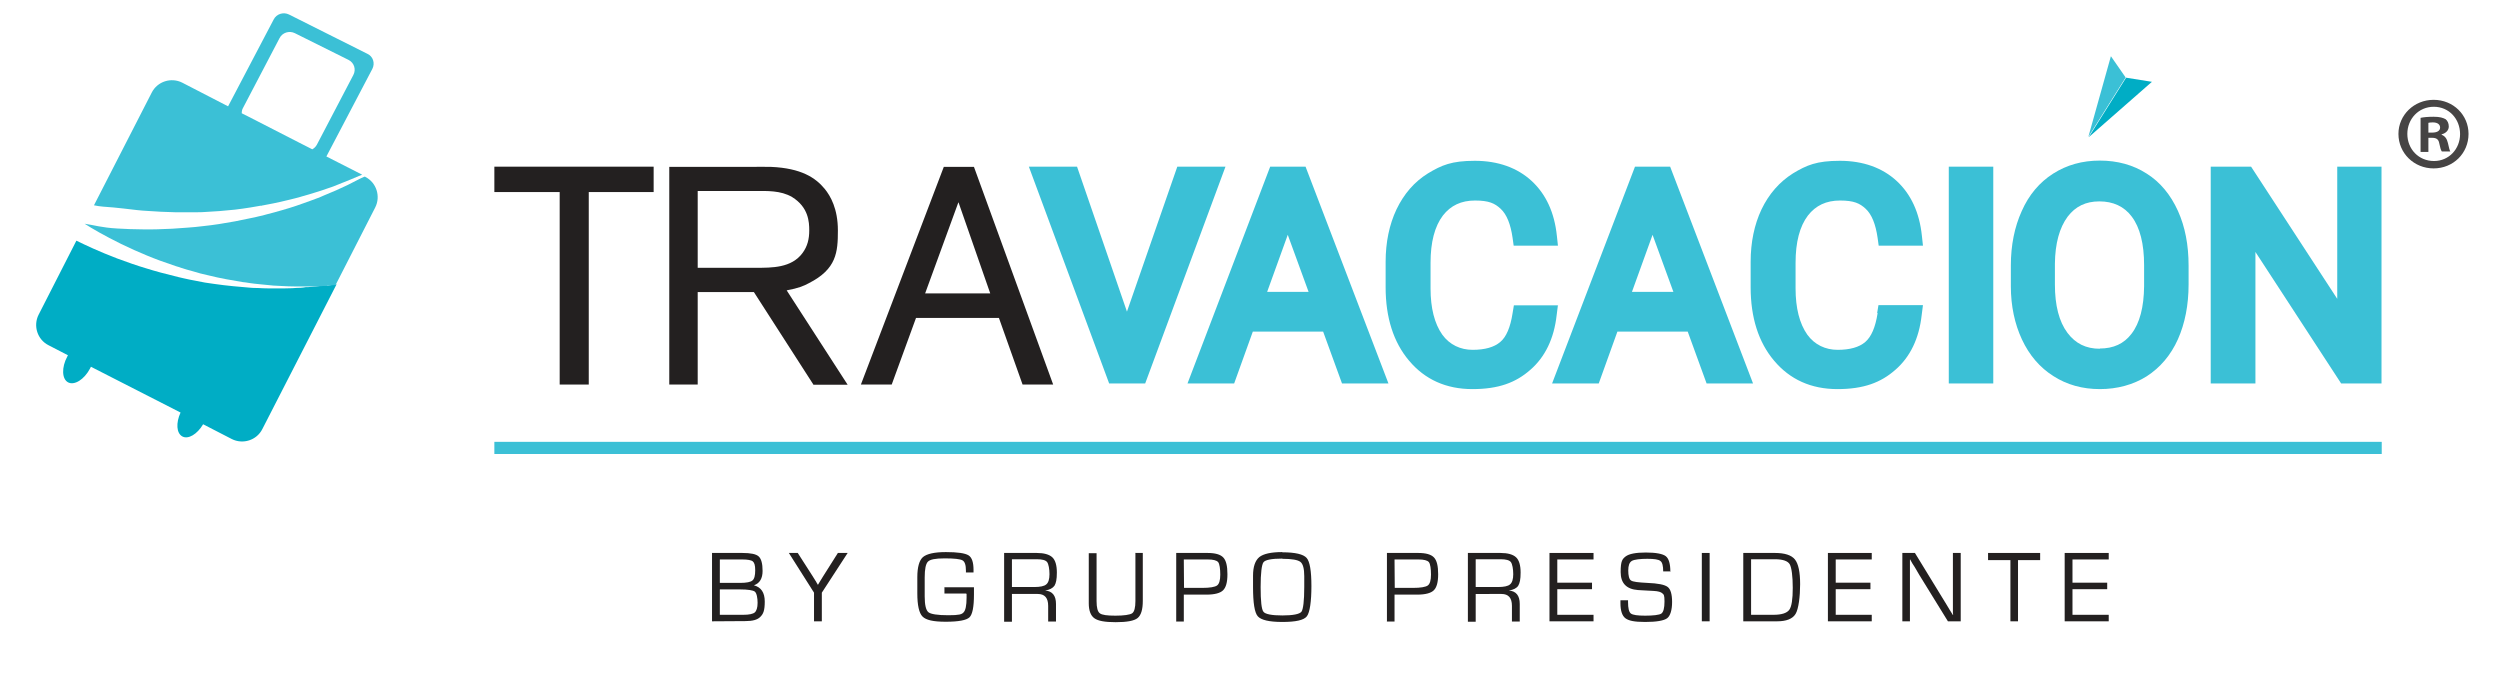 <?xml version="1.0" encoding="utf-8"?>
<!-- Generator: Adobe Illustrator 27.7.0, SVG Export Plug-In . SVG Version: 6.00 Build 0)  -->
<svg version="1.1" id="Logos" xmlns="http://www.w3.org/2000/svg" xmlns:xlink="http://www.w3.org/1999/xlink" x="0px" y="0px"
	 viewBox="0 0 1152 310.8" style="enable-background:new 0 0 1152 310.8;" xml:space="preserve">
<style type="text/css">
	.st0{fill:#3BC0D6;}
	.st1{fill:#232020;}
	.st2{fill:#00ADC5;}
	.st3{fill:#464444;}
</style>
<polygon class="st0" points="542.5,76.8 519.3,143.6 496.3,76.8 474.1,76.8 511.1,176.7 527.7,176.7 564.7,76.8 "/>
<path class="st0" d="M585.3,76.8l-38.1,99.9h21.5l8.6-23.9h32.4l8.7,23.9h21.4l-38.2-99.9L585.3,76.8L585.3,76.8z M603,134.5h-19.1
	l9.5-26.3L603,134.5z"/>
<path class="st0" d="M718.1,140.7h-20.5l-0.6,3.6c-1,6.5-2.9,11-5.7,13.3c-2.8,2.4-7.1,3.6-12.7,3.6s-10.6-2.3-14-7
	c-3.6-5.1-5.4-12.3-5.4-21.3v-11.8c0-9.5,1.9-16.8,5.7-21.8c3.6-4.6,8.4-6.9,14.8-6.9s9.1,1.3,11.8,3.8c2.8,2.6,4.6,7.1,5.5,13.4
	l0.5,3.6h20.4l-0.5-4.6c-1.1-10.6-5-19.1-11.6-25.2s-15.5-9.3-26.2-9.3s-15.3,2-21.6,5.8c-6.3,3.9-11.1,9.5-14.5,16.6
	c-3.3,7-5,15.1-5,24.2v11.7c0,13.9,3.6,25.3,10.8,33.8c7.3,8.7,17.1,13.1,29.2,13.1s20-3,26.7-8.9c6.8-5.9,10.9-14.4,12.1-25.1
	l0.6-4.7L718.1,140.7z"/>
<path class="st0" d="M753.4,76.8l-38.2,99.9h21.5l8.6-23.9h32.4l8.7,23.9h21.4l-38.2-99.9L753.4,76.8L753.4,76.8z M771.1,134.5H752
	l9.5-26.3L771.1,134.5z"/>
<path class="st0" d="M865.2,144.3c-1,6.5-2.9,10.9-5.7,13.3c-2.8,2.4-7.1,3.6-12.7,3.6s-10.6-2.3-14-7c-3.6-5.1-5.4-12.3-5.4-21.3
	v-11.8c0-9.5,1.9-16.8,5.7-21.8c3.6-4.6,8.4-6.9,14.8-6.9s9.1,1.3,11.8,3.8c2.8,2.6,4.6,7.1,5.5,13.4l0.5,3.6h20.4l-0.5-4.6
	c-1.1-10.6-5-19.1-11.6-25.2s-15.5-9.3-26.2-9.3s-15.3,2-21.6,5.8c-6.2,3.9-11.1,9.5-14.5,16.6c-3.3,7-5,15.1-5,24.2v11.7
	c0,13.9,3.6,25.3,10.8,33.8c7.3,8.7,17.1,13.1,29.2,13.1s20-3,26.7-8.9c6.8-5.9,10.9-14.4,12.1-25.1l0.6-4.7h-20.5l-0.6,3.6
	L865.2,144.3z"/>
<rect x="898" y="76.8" class="st0" width="20.5" height="99.9"/>
<path class="st0" d="M989.2,80c-6.2-4-13.5-6-21.6-6s-15.2,2-21.5,6s-11.2,9.8-14.5,17.3c-3.3,7.3-5,15.7-5,25v9.6
	c0,9.2,1.8,17.4,5.1,24.5c3.4,7.3,8.3,13,14.5,16.9c6.2,4,13.4,6,21.4,6s15.4-2,21.6-5.9c6.2-4,11.1-9.7,14.4-17.1
	c3.2-7.2,4.9-15.7,4.9-25.2v-8.7c0-9.5-1.6-17.9-4.9-25.2C1000.2,89.7,995.4,83.9,989.2,80 M967.6,160.7c-6.4,0-11.2-2.4-14.9-7.3
	c-3.9-5.2-5.8-12.7-5.8-22.3v-9.6c0.1-9.3,2.1-16.6,5.9-21.7c3.6-4.7,8.3-7,14.6-7s11.4,2.3,14.9,7c3.8,5,5.7,12.6,5.7,22.4v9.7
	c-0.1,9.6-2,17-5.8,21.9c-3.5,4.6-8.3,6.8-14.7,6.8"/>
<polygon class="st0" points="1077,76.8 1077,137.7 1037.3,76.8 1018.7,76.8 1018.7,176.7 1039.3,176.7 1039.3,116.1 1078.8,176.7 
	1097.4,176.7 1097.4,76.8 "/>
<path class="st1" d="M328.1,286.3v-31.5H342c3.9,0,6.4,0.5,7.6,1.6s1.8,3.3,1.8,6.7s-1.3,5.7-4,6.6l0,0c3.3,0.9,5,3.3,5,7.5
	s-0.7,5.7-2,7c-1.3,1.4-3.6,2-6.9,2L328.1,286.3L328.1,286.3z M331.7,268.6h9.3c3,0,4.9-0.4,5.7-1.1c0.9-0.7,1.3-2.3,1.3-4.7
	s-0.4-3.5-1.1-4.1s-2.4-0.9-4.9-0.9h-10.3V268.6L331.7,268.6z M331.7,283.3h10.8c2.7,0,4.5-0.4,5.3-1.1s1.3-2.2,1.3-4.4
	s-0.4-4.5-1.3-5.2c-0.8-0.6-3.1-1-6.9-1h-9.2L331.7,283.3L331.7,283.3z"/>
<path class="st1" d="M390.6,254.8l-11.9,18.3v13.2h-3.6v-13.2l-11.6-18.3h4.1l6.8,10.6l1.3,2.1c0.2,0.2,0.4,0.6,0.6,1l0.6,1l0,0
	c0.3-0.5,0.5-0.8,0.6-1l0.6-1l1.3-2.1l6.7-10.6h4.2L390.6,254.8z"/>
<path class="st1" d="M435.3,270.6h13.5c0,0.8,0,2,0,3.4c0,5.7-0.7,9.2-2.1,10.5s-5,2-10.9,2s-9.1-0.8-10.7-2.4s-2.4-5.2-2.4-10.7
	v-4.6V266c0-4.7,0.9-7.8,2.6-9.3c1.8-1.5,5.3-2.3,10.6-2.3s8.8,0.5,10.4,1.5c1.6,1,2.3,3.3,2.3,6.7v1.2h-3.5V263
	c0-2.6-0.5-4.2-1.6-4.8c-1.1-0.6-3.8-0.9-8.2-0.9s-6.7,0.5-7.7,1.5s-1.5,3.4-1.5,7.3v4.2v4.5c0,4,0.6,6.4,1.7,7.3s4.2,1.4,9.2,1.4
	s6.2-0.4,7-1.3c0.9-0.9,1.4-3.1,1.4-6.8s0-0.9-0.2-1.9h-10v-3L435.3,270.6z"/>
<path class="st1" d="M462.7,286.3v-31.5h15c3.4,0,5.8,0.7,7.2,2c1.4,1.3,2.1,3.7,2.1,7s-0.4,4.9-1.1,6.1c-0.8,1.1-2.2,1.9-4.3,2.2
	l0,0c3.3,0.3,5,2.3,5,6.2v8.1H483v-7.2c0-3.7-1.6-5.5-4.8-5.5h-11.9v12.8h-3.6L462.7,286.3z M466.3,270.5h10.3
	c2.7,0,4.6-0.4,5.5-1.2c1-0.8,1.5-2.4,1.5-4.7s-0.4-4.7-1.1-5.6s-2.3-1.3-4.7-1.3h-11.5v12.7L466.3,270.5z"/>
<path class="st1" d="M523,254.8h3.6v22.1c0,4-0.8,6.6-2.4,7.9c-1.6,1.3-5,1.9-10.1,1.9s-8.1-0.6-9.8-1.8c-1.7-1.2-2.6-3.5-2.6-6.9
	v-23.1h3.6V277c0,3,0.5,4.9,1.5,5.6c1,0.8,3.4,1.1,7.2,1.1c3.8,0,6.7-0.4,7.7-1.1s1.5-2.6,1.5-5.6v-22.1L523,254.8z"/>
<path class="st1" d="M542,286.3v-31.5h14.4c3.6,0,6,0.7,7.3,2.1c1.3,1.4,1.9,3.9,1.9,7.7s-0.7,6.1-2,7.4s-3.9,2-7.6,2h-1.4h-9.1
	v12.4h-3.6L542,286.3z M545.6,270.9h8.4c3.5,0,5.8-0.4,6.8-1.1s1.5-2.4,1.5-5s-0.3-5-1-5.8s-2.3-1.2-4.8-1.2h-1.4h-9.6L545.6,270.9
	L545.6,270.9z"/>
<path class="st1" d="M590.9,254.5c6,0,9.7,0.9,11.2,2.6s2.2,6.1,2.2,13s-0.7,12.1-2.1,13.9c-1.4,1.8-5.2,2.6-11.3,2.6
	s-9.8-0.9-11.3-2.6s-2.2-6.2-2.2-13.5v-5.2c0-4.2,1-7,2.9-8.6c1.9-1.5,5.4-2.3,10.6-2.3 M590.9,257.4c-5,0-7.9,0.6-8.7,1.7
	s-1.3,4.9-1.3,11.4s0.4,10.3,1.3,11.4c0.8,1.1,3.8,1.7,8.7,1.7s7.9-0.6,8.8-1.7c0.8-1.1,1.3-4.9,1.3-11.4v-5c0-3.5-0.6-5.7-1.8-6.6
	s-3.9-1.4-8.3-1.4"/>
<path class="st1" d="M639.1,286.3v-31.5h14.4c3.6,0,6,0.7,7.3,2.1c1.3,1.4,1.9,3.9,1.9,7.7s-0.7,6.1-2,7.4s-3.9,2-7.6,2h-1.4h-9.1
	v12.4H639L639.1,286.3z M642.7,270.9h8.4c3.5,0,5.8-0.4,6.8-1.1s1.5-2.4,1.5-5s-0.3-5-1-5.8s-2.3-1.2-4.8-1.2h-1.4h-9.6L642.7,270.9
	L642.7,270.9z"/>
<path class="st1" d="M676.4,286.3v-31.5h15c3.4,0,5.8,0.7,7.2,2c1.4,1.3,2.1,3.7,2.1,7s-0.4,4.9-1.1,6.1c-0.7,1.1-2.2,1.9-4.3,2.2
	l0,0c3.3,0.3,5,2.3,5,6.2v8.1h-3.6v-7.2c0-3.7-1.6-5.5-4.8-5.5H680v12.8h-3.6L676.4,286.3z M680,270.5h10.3c2.7,0,4.6-0.4,5.5-1.2
	c1-0.8,1.5-2.4,1.5-4.7s-0.4-4.7-1.1-5.6c-0.7-0.9-2.3-1.3-4.7-1.3H680v12.7V270.5z"/>
<polygon class="st1" points="717.6,257.8 717.6,268.5 733.6,268.5 733.6,271.5 717.6,271.5 717.6,283.3 734.3,283.3 734.3,286.3 
	714,286.3 714,254.8 734.3,254.8 734.3,257.8 "/>
<path class="st1" d="M769.9,263.3h-3.5c0-2.5-0.4-4.2-1.3-4.8c-0.8-0.7-2.8-1-6-1s-6.1,0.3-7.2,1c-1.1,0.7-1.6,2.1-1.6,4.4
	s0.4,4.1,1.3,4.6c0.8,0.6,3.4,0.9,7.5,1.1c4.9,0.2,8,0.8,9.4,1.9c1.3,1,2,3.3,2,6.9s-0.8,6.4-2.3,7.5s-4.9,1.7-10.1,1.7
	s-7.6-0.6-9.1-1.7s-2.3-3.5-2.3-6.9v-1.4h3.5v0.8c0,2.8,0.4,4.6,1.3,5.3c0.9,0.7,3.1,1,6.6,1s6.6-0.3,7.5-1s1.4-2.5,1.4-5.5
	s-0.3-3.2-1-3.8c-0.6-0.6-2-1-4-1.1l-3.7-0.2l-3.5-0.2c-5.3-0.4-8-3.1-8-8.3s0.8-6,2.3-7.2c1.6-1.2,4.7-1.8,9.3-1.8s7.8,0.6,9.2,1.7
	c1.4,1.1,2.1,3.5,2.1,7.2"/>
<rect x="784.2" y="254.8" class="st1" width="3.6" height="31.5"/>
<path class="st1" d="M803.3,286.3v-31.5h14.6c4.5,0,7.6,1,9.2,3c1.6,2,2.4,5.8,2.4,11.4s-0.7,11.4-2.1,13.7
	c-1.4,2.3-4.3,3.4-8.5,3.4h-15.5H803.3z M806.9,283.3h10.3c3.8,0,6.2-0.8,7.3-2.3s1.6-4.9,1.6-10.1s-0.5-9.3-1.4-10.9
	c-0.9-1.5-3.2-2.3-6.8-2.3h-11L806.9,283.3L806.9,283.3z"/>
<polygon class="st1" points="845.9,257.8 845.9,268.5 861.9,268.5 861.9,271.5 845.9,271.5 845.9,283.3 862.5,283.3 862.5,286.3 
	842.3,286.3 842.3,254.8 862.5,254.8 862.5,257.8 "/>
<polygon class="st1" points="903.5,254.8 903.5,286.3 897.6,286.3 884.4,264.9 882.3,261.3 881.2,259.6 880.2,257.8 880.1,257.8 
	880.1,259 880.1,260.2 880.1,262.6 880.1,286.3 876.6,286.3 876.6,254.8 882.4,254.8 893.9,273.6 896.9,278.5 898.4,281 
	899.9,283.4 900,283.4 899.9,282.3 899.9,281.1 899.9,278.7 899.9,254.8 "/>
<polygon class="st1" points="929.9,258.1 929.9,286.3 926.4,286.3 926.4,258.1 916.1,258.1 916.1,254.8 940.1,254.8 940.1,258.1 "/>
<polygon class="st1" points="955,257.8 955,268.5 971,268.5 971,271.5 955,271.5 955,283.3 971.7,283.3 971.7,286.3 951.4,286.3 
	951.4,254.8 971.7,254.8 971.7,257.8 "/>
<polygon class="st1" points="271.3,88.5 271.3,177.2 257.9,177.2 257.9,88.5 227.8,88.5 227.8,76.8 301.2,76.8 301.2,88.5 "/>
<path class="st1" d="M374.8,177.2l-27.4-42.6h-25.9v42.6h-13.1V76.9h37.4c3.1,0,6.4-0.1,9.5,0c13.9,0.6,20.5,5,24.7,10.1
	c2.7,3.3,6.1,9.2,6.1,19.2s-0.6,17.8-13.4,24.3c-2.4,1.3-4.8,2.3-10.2,3.3l28.1,43.5h-15.9L374.8,177.2z M365,90.8
	c-5.3-3.1-11.5-2.8-17.5-2.8h-26v35.4h26.7c7.5,0,16.5,0.1,21.6-6.8c2.3-3.1,3.1-6.5,3.1-10.4S372.6,95.5,365,90.8"/>
<path class="st1" d="M471.2,177.2l-10.9-30.7h-38.2l-11.2,30.7h-14.2l38.2-100.3h13.9l36.5,100.3H471.2L471.2,177.2z M441.6,93.3
	l-15.3,41.9h30l-14.6-41.9H441.6z"/>
<polygon class="st2" points="979.7,35.8 962.5,63.2 991.6,37.7 "/>
<polygon class="st0" points="962.3,63.1 979.5,35.7 972.7,25.9 "/>
<path class="st2" d="M150.4,131.4l-1.3,0.2c-2.3,0.3-4.7,0.5-7,0.7H141c-0.7,0.2-1.5,0.2-2.3,0.3c-1.3,0-2.7,0.1-4,0.2
	c-0.7,0-4.1,0.1-4.1,0.1h-6.4c-1.9,0-3.8-0.1-5.6-0.2c-1,0-2,0-3-0.1c-4.8-0.4-11-0.9-17.1-1.8l-4.1-0.6l-4.1-0.8
	c-1.8-0.3-3.6-0.7-5.4-1.1c-0.9-0.2-1.8-0.4-2.6-0.6c-6.2-1.5-11-2.8-15.1-4.1c-4.1-1.2-8.3-2.7-13.2-4.5
	c-8.4-3.2-14.7-6.2-18.8-8.2L17.8,145c-2.6,5.1-0.6,11.5,4.6,14.1l8.9,4.6c-0.1,0.2-0.2,0.4-0.3,0.6c-2.7,5-2.5,10.4,0.4,11.9
	s7.4-1.3,10.1-6.4c0.1-0.3,0.3-0.5,0.4-0.8l41.3,21.1c-2.2,4.8-1.9,9.5,0.8,11c2.7,1.5,6.9-1,9.6-5.6l13.2,6.8
	c5.1,2.6,11.5,0.6,14.1-4.6l34.2-66.7c-1.4,0.2-2.9,0.4-4.3,0.6"/>
<path class="st0" d="M168.3,81.4H168c-1,0.4-2.1,0.9-3.2,1.5c-1.5,0.7-3,1.6-4.7,2.4s-3.4,1.6-5.2,2.4s-3.7,1.6-5.7,2.4
	c-1.9,0.9-4,1.6-6.1,2.4s-4.3,1.5-6.5,2.3s-4.5,1.4-6.8,2.1s-4.7,1.3-7,1.9l-1.8,0.5l-1.8,0.4c-1.2,0.3-2.4,0.6-3.6,0.8
	c-2.4,0.5-4.9,1-7.3,1.5c-4.9,0.9-9.8,1.7-14.7,2.2c-1.2,0.1-2.4,0.3-3.6,0.4s-2.4,0.2-3.6,0.3c-2.4,0.2-4.7,0.3-7.1,0.5
	c-4.6,0.2-9.1,0.4-13.3,0.3c-4.2,0-8.2-0.2-11.9-0.4c-7.3-0.4-10.9-1.6-15.1-2.2c3.4,2.2,9.1,5.5,16.8,9.3c4.4,2.1,8.1,3.8,11.8,5.3
	c3.8,1.6,7.9,3.1,13.6,5c0.8,0.2,1.7,0.5,2.5,0.8c1.6,0.5,3.2,1,4.8,1.4l3.8,1.1l3.8,0.9c5.5,1.4,11.1,2.3,15.8,3.1
	c0.9,0.1,1.9,0.2,2.9,0.4c1.7,0.2,3.4,0.5,5.1,0.6l6.1,0.6c0,0,3.3,0.2,3.9,0.2c2,0.1,3.9,0.2,5.9,0.2h1.2c2.3,0,4.4,0,6.6,0h1.4
	c1.3,0,2.6-0.1,3.9-0.2c0.7,0,1.5,0,2.2-0.2c0.8,0,1.6-0.1,2.4-0.2c0.4,0,0.7,0,1.1,0l18.3-35.8c2.6-5.1,0.6-11.5-4.6-14.1"/>
<path class="st0" d="M169.3,24.8L133.2,6.7c-2.6-1.3-5.8-0.3-7.1,2.3l-21,40l-8.9-4.6L84,38.1c-5.1-2.6-11.5-0.6-14.1,4.6L43.3,94.6
	c2.7,0.6,5.2,0.7,9,1c1.4,0.1,2.9,0.3,4.8,0.5c1.9,0.2,3.9,0.5,6,0.7c1.6,0.2,3.3,0.3,5,0.4c3.9,0.3,8.1,0.5,12.5,0.6
	c0.6,0,1.1,0,1.7,0c1.6,0,3.3,0,5,0c1.1,0,2.3,0,3.4,0s2.3,0,3.5-0.1c4.6-0.2,9.3-0.6,14.1-1.1c2.4-0.3,4.7-0.6,7.1-1
	c1.2-0.2,2.3-0.4,3.5-0.6l1.1-0.2h0.6c0-0.1,0.8-0.2,0.8-0.2l1-0.2c2.3-0.4,4.6-0.9,6.9-1.4c0.8-0.2,1.7-0.4,2.5-0.6
	c0.6-0.1,1.2-0.3,1.7-0.4c0.8-0.2,1.6-0.4,2.4-0.6c1.2-0.3,2.4-0.6,3.6-1c1-0.3,1.9-0.5,2.8-0.8c0.9-0.3,1.7-0.5,2.6-0.8
	c1.2-0.4,2.4-0.7,3.5-1.1c1-0.3,2-0.7,2.9-1s1.9-0.6,2.8-1c1.2-0.5,2.4-0.9,3.5-1.4c0.6-0.2,1.2-0.5,1.8-0.7
	c1.5-0.6,2.8-1.2,4.1-1.7c0.2,0,0.5-0.2,0.7-0.3c0.4-0.2,0.8-0.3,1.2-0.5c0.5-0.2,1-0.4,1.5-0.6L156.1,75l-5.7-2.9l21.2-40.4
	C172.9,29.1,171.9,26,169.3,24.8 M162.8,34.6L146,66.7c-0.5,0.9-1.2,1.6-2.1,2.1l-5.9-3l-23.8-12.2l-2.8-1.4c0-0.8,0.1-1.7,0.6-2.5
	l16.8-32.1c1.3-2.6,4.5-3.6,7.1-2.3l24.7,12.3C163.2,28.9,164.2,32,162.8,34.6"/>
<rect x="227.8" y="203.6" class="st0" width="869.7" height="5.6"/>
<g>
	<path class="st3" d="M1137.5,61.7c0,8.9-7,15.9-16.1,15.9c-9,0-16.2-7-16.2-15.9c0-8.7,7.2-15.7,16.2-15.7
		C1130.5,46,1137.5,53,1137.5,61.7z M1109.3,61.7c0,7,5.2,12.5,12.3,12.5c6.9,0,12-5.6,12-12.4c0-7-5.1-12.6-12.1-12.6
		C1114.5,49.2,1109.3,54.8,1109.3,61.7z M1119,70h-3.6V54.3c1.4-0.3,3.4-0.5,6-0.5c3,0,4.3,0.5,5.5,1.1c0.9,0.7,1.5,1.9,1.5,3.4
		c0,1.7-1.3,3.1-3.3,3.6v0.2c1.5,0.6,2.4,1.7,2.9,3.8c0.5,2.4,0.8,3.4,1.1,3.9h-3.9c-0.5-0.6-0.8-2-1.2-3.8
		c-0.3-1.7-1.2-2.5-3.3-2.5h-1.7V70z M1119.1,61.1h1.7c2,0,3.6-0.7,3.6-2.3c0-1.4-1.1-2.4-3.4-2.4c-1,0-1.6,0.1-2,0.2V61.1z"/>
</g>
</svg>

